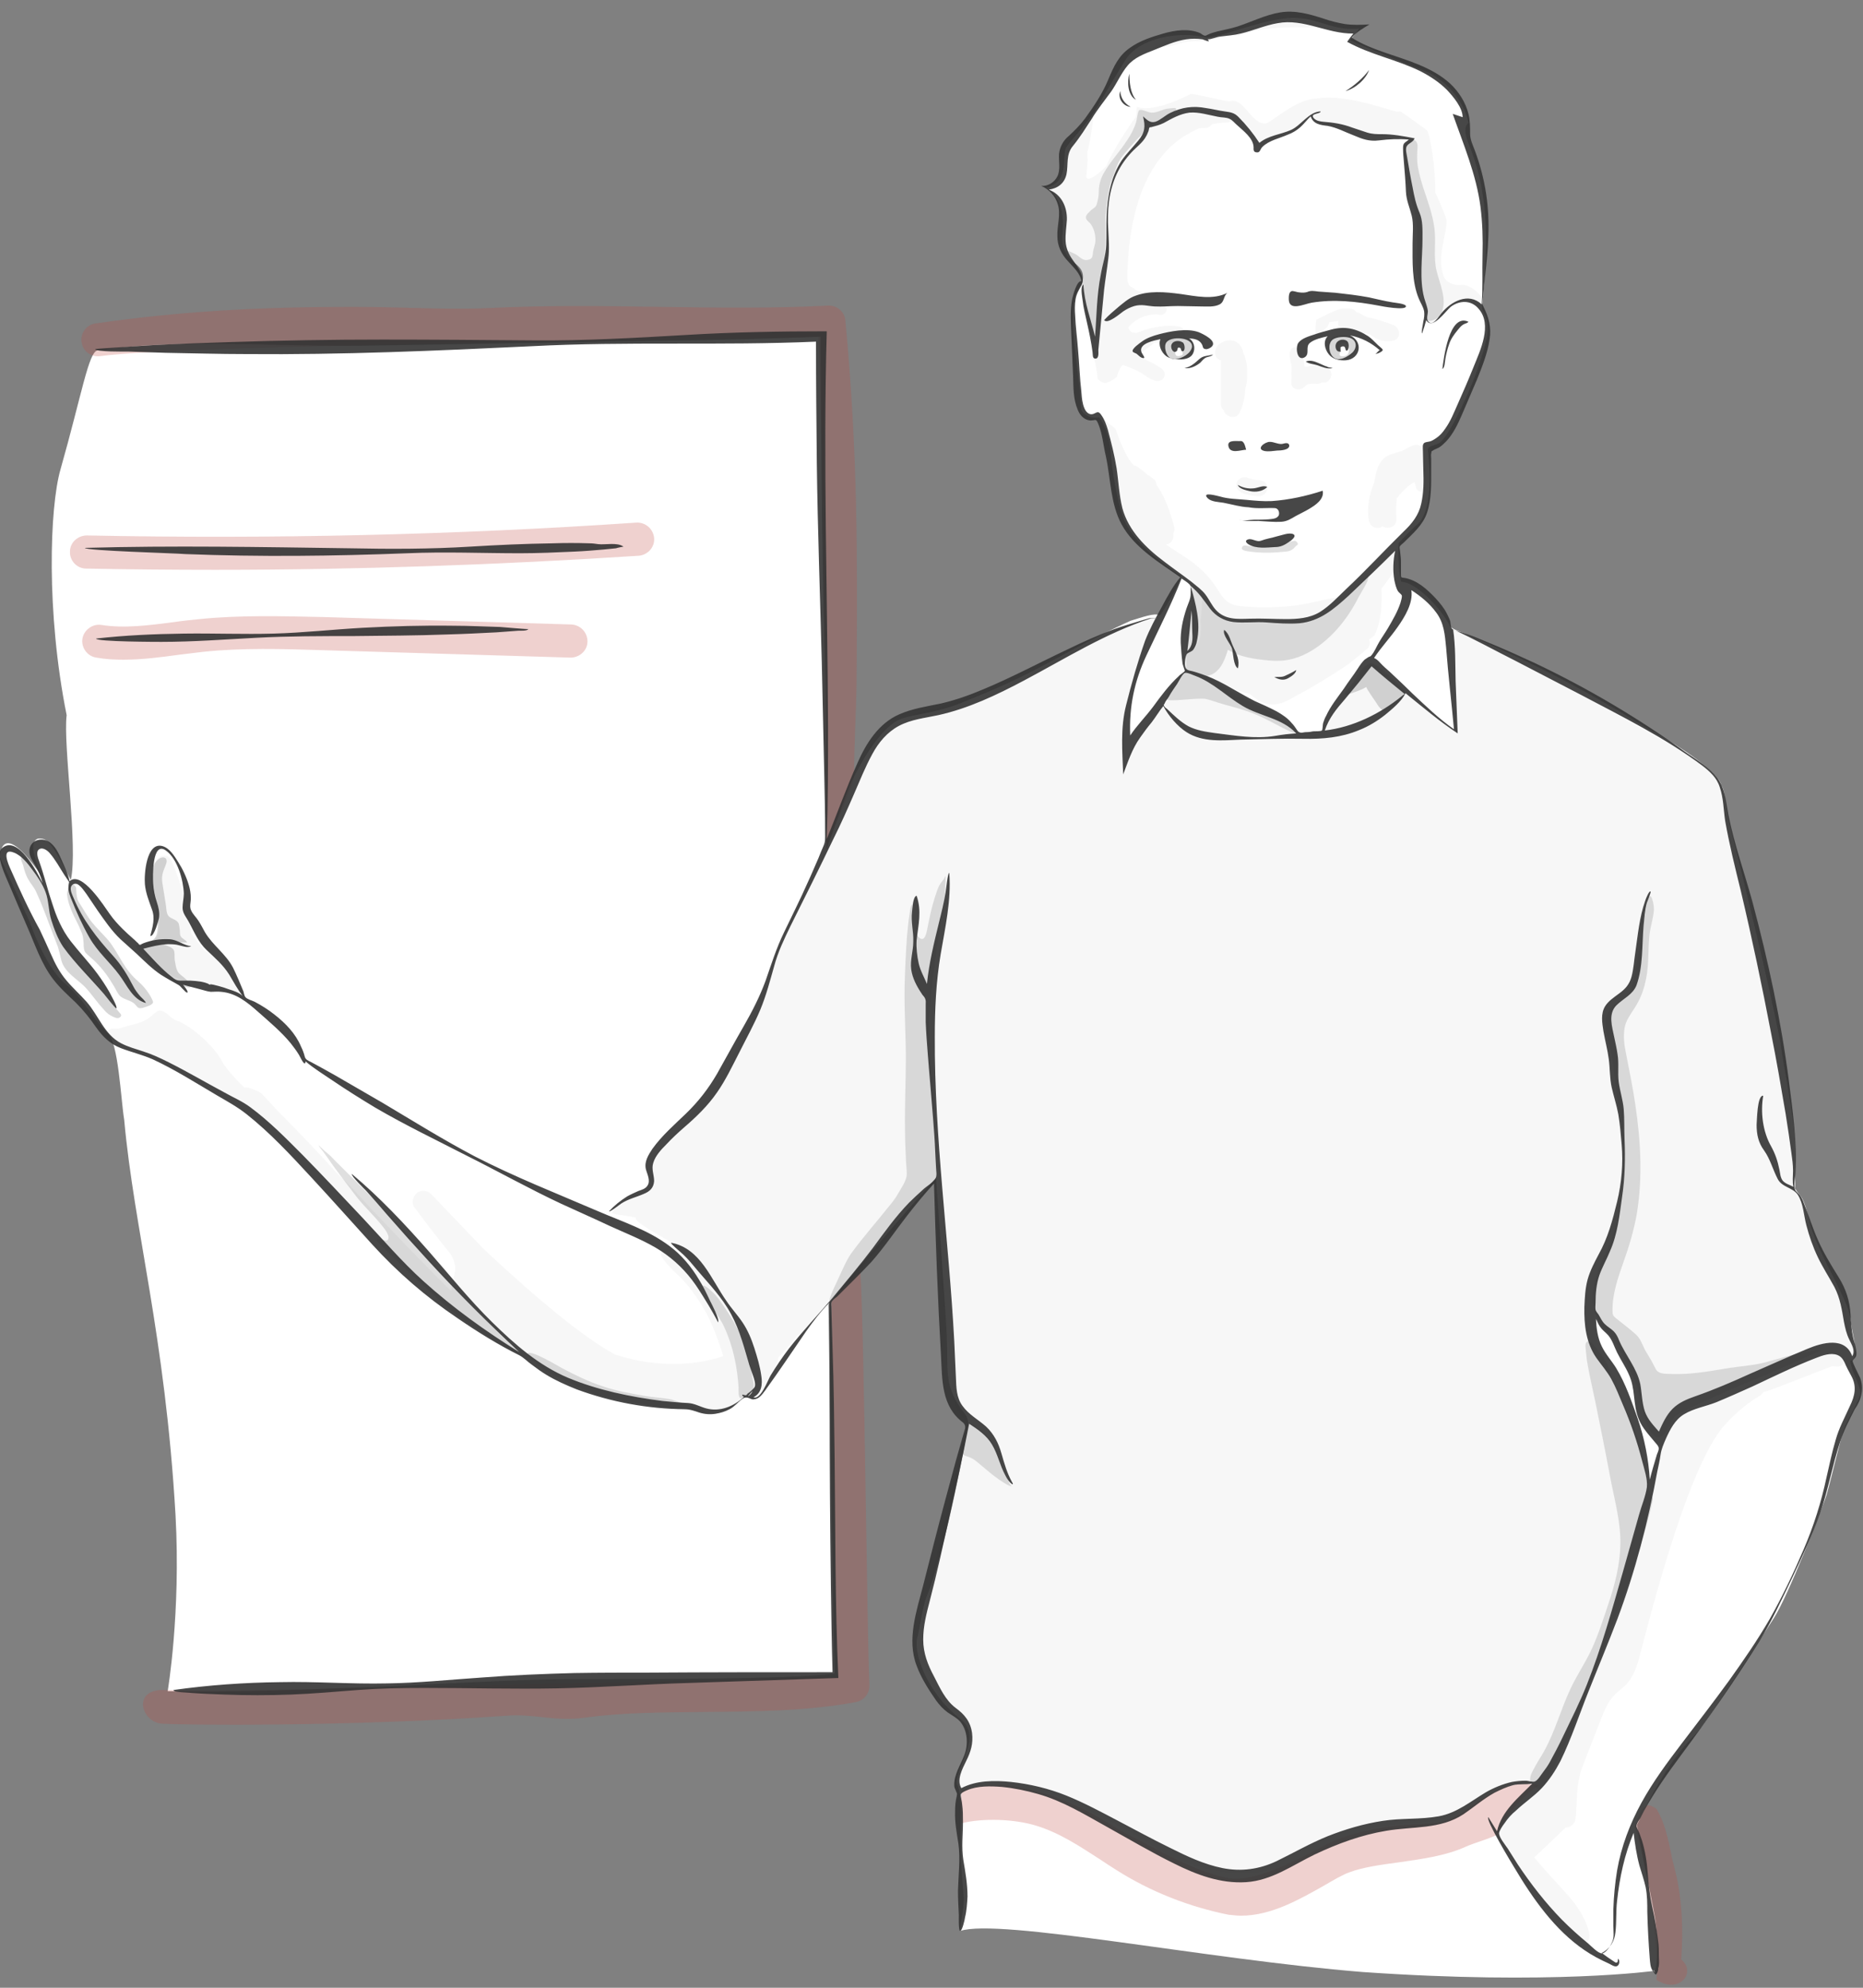 <?xml version="1.0" encoding="UTF-8"?>
<svg id="Ebene_1" xmlns="http://www.w3.org/2000/svg" version="1.1" viewBox="0 0 450 480">
  <rect x="0" y="0" width="450" height="480" fill="#808080" stroke="none"/>
  <!-- Generator: Adobe Illustrator 29.8.2, SVG Export Plug-In . SVG Version: 2.1.1 Build 3)  -->
  <defs>
    <style>
      .st0 {
        opacity: .9;
      }

      .st0, .st1, .st2, .st3 {
        fill: #333;
      }

      .st0, .st1, .st2, .st3, .st4 {
        isolation: isolate;
      }

      .st1 {
        opacity: .16;
      }

      .st2 {
        opacity: .2;
      }

      .st3 {
        opacity: .04;
      }

      .st5 {
        fill: #fff;
      }

      .st4 {
        fill: #c04b42;
        opacity: .25;
      }
    </style>
  </defs>
  <path class="st5" d="M231.9,466.3c.2-2.7.9-5,.9-8-1.7-17.9.2-24-1.7-27.5-.3-4.2,6.4-11.3.9-15.7-8.4-6.5-11.5-16.4-10.4-19.8.6-2.2,1.2-7.1,2.2-9.7,4.9-12,9.8-39.9,10-41.1.2-1.1-.1-2.3-.8-3.2-5-6.4-4-9.6-4.3-18.7-.1-3.1-2.6-38.2-2.6-38.2-.1.2-15.9,17.7-26,30.6,0,0,1.1,76.8,1.5,89.1-10.1,1.5-46.6,1.3-65.7,1.4s-63.9,3.5-95.4,2.9c0,0,3.2-18.7,1.9-42.5-2.5-43.4-10-69-12.4-95.5-.8-4.8-1.4-18.9-4-20.9-4.2-4.3-5.3-7.8-10.4-12.1-4.8-4.1-8.4-14.7-8.4-14.7l-7.2-15.7s0-10.5,10.7,5.5c-1.6-3.1-4.2-9.1-1.5-10,2-.1,3,.2,7.9,10,1.8-7.7-1.9-32.9-1-39.8-5-24.9-4.1-50.2-1.5-59.3,5.2-18.3,6.8-28.5,9-28.8,19.5-2.8,38.3-1,62.2-1.1h.1c4,0,59.4-1,73-1.2,12.4-.1,26.9-.5,39.3-1,.2,32.6.3,54.6,1.3,84.8.2,7.2.1,26.3.1,26.3v12.8s5.4-15.2,6.1-16.5c7-14.1,11.7-15,12.5-15.3,3.6-1.1,7.8-1.2,14.1-3.7,5.3-2.2,11.3-4.5,19.7-9,9.8-5.3,16.6-8.8,21.1-10.8,2.7-.8,5.8-2,7.1-1.3,1.4-1.9,4.2-6.7,5.1-9.5-6.8-4.4-12.7-9.7-14.1-14.5-1.2-3.4-2.6-10.5-3-16.2-.1-1.5-1.1-5.9-2.7-7.6-1.7.3-3.5-.3-4.3-1.8-.7-10.8-3.6-24.3-.9-28.8.2-.4,1-1.6,1.1-2,.9-3.2-1.4-4.2-3.1-5.8-.8-.7-1.9-3.1-1.7-5.3.3-3.5.6-9.1-3.9-11.8,5.9-1.2,3.7-8.2,4.9-9.8.8-1.4,5.2-5.8,7.2-9.3,2.3-4,7.2-12,7.3-12.1,3.7-5.3,13.5-6.6,19.3-5,5.8-.8,12.4-4,19.5-4.7,6.9-.7,10.4,3.2,17.4,2.5-.8,1.4-2.5,2.8-2,2.9,4.1,2,18.4,7.5,18.5,7.6,6.6,3.2,9.4,9.3,9.9,12.3-.2.2-1.4.9-.2,4.4,4.9,11.7,5.2,22.7,3.5,39.8-.1.8.4,1.5.7,2.2,1.4,3.2.4,6.6-2,13.6-1.4,4.1-6,14.3-8.4,16.7-.9,1.3-3.4,1-3.4,2.2,0,.8,2,14.3-2.7,18.2-.4.2-4.1,4-4.4,4.4-.1,3.4.1,8,.7,9.3,3.3,0,9.4,6,11.8,10.8.5.6,2.7,1.4,3.4,1.6,12.4,5.4,23,10.5,34.4,17.1,3.9,2.2,8.2,5,12.3,7.3,4.6,2.5,14.6,9,15.4,12.3,1,1.5.8,4.5,2,9.5,3.4,13.6,9.5,38.4,12.3,52.8,0,1.7,3.3,17.7,3.5,24.5.1,5,0,6.5,0,10.6,1.6,2.7,1.8.9,3.7,8.8,2.2,7.9,10,19.1,9.8,23.8.3,2.6,2.3,8.7-.2,9,.4,2.8,2.3,5.5,2.5,7.9-.2,1.5-3.2,6.3-4,8.6-.7,1.8-2.8,10.9-4.2,15.9-1.3,3.9-9.3,24.4-12.7,29.7-.5.8-16.5,25.7-18.9,28-5.6,5.5-10.8,14.5-14.2,22,.8,5.1,2.5,12.4,4.2,21.5.6,3,1.2,10,.2,13.7,0,0-24.8,3.5-70.7.3-37.4-3-87.9-13.1-97.2-9.9h0Z"/>
  <path class="st4" d="M199.6,204.4c0-8.8-.7-31.7-.6-39.7.2-27.8-.2-50.7-1.3-83.3-12.4.4-154,1.8-173.5,4.6-2.2.3-4.2-1.2-4.5-3.4-.3-2.2,1.2-4.2,3.4-4.5,19.6-2.8,38.2-4,62.2-4h.1c4.1,0,8.3.1,12.3.2,6.7.2,13.7.4,20.2.1,13.6-.7,27.7-.5,41.3-.3,13.5.2,27.5.4,40.8-.3,2.2-.1,4,1.5,4.2,3.6,3.1,33.1,2.9,58.2,2.7,87.3-.1,8-.6,14.3-.6,23.1-.3,1.7-5.1,13.1-6.7,16.6h0ZM52,137.6c-10.4,0-20.8-.1-31.2-.3-2.2,0-4-1.9-3.9-4.1,0-2.2,1.9-3.9,4.1-3.9,44.1.9,88.7-.1,132.7-3.1,2.19-.12,4.09,1.51,4.3,3.7.2,2.2-1.5,4.1-3.7,4.3-33.9,2.2-68.2,3.4-102.3,3.4ZM29.8,159.3c-2.2,0-4.3-.1-6.5-.5-2.2-.3-3.7-2.4-3.4-4.5s2.4-3.7,4.5-3.4c5.7.9,11.6.1,17.8-.7,2-.3,4-.5,6-.7,9.9-1,20-.7,29.7-.5l60.1,1.8c2.2.1,3.9,1.9,3.9,4.1s-1.9,3.9-4.1,3.9l-60.1-1.8c-9.4-.3-19.2-.6-28.6.4-1.9.2-3.9.5-5.8.7-4.4.6-8.9,1.2-13.5,1.2h0ZM38.7,408.1c31.5.6,152.4-3.1,163.5-3.2-.5-12.5-.9-74.2-1.4-90.5,2.8-3.2,4.8-5.3,7-7.7,1,16.2,1.6,87,2.2,100.2.09,1.97-1.27,3.71-3.2,4.1-11.7,2.2-24.3,2.3-36.4,2.4-9.9.1-20,.1-29.3,1.4-3.7.5-7.2.2-10.6-.2-2.8-.3-5.4-.5-8-.3-38.2,2.7-79.3,2.3-83.7,1.9-4.5-.6-6.7-7.6-.1-8.1h0ZM400.1,478.1c1.1-8.6-3.9-34.6-5.3-36.8,1.7-5.4,2.8-6.3,5.3-4.5,2.1,3.4,2.8,7.4,3.5,10.5.2,1.1.4,2.1.6,2.8,2.2,7.8,2.4,15.7,1.9,23.1,3.7,2.9-.3,8.5-6,4.9ZM371.7,431.1c-10.5-2.1-15.9,6.4-22.5,8.5-3.5,1.6-14.1-.2-26.4,4.7-5.4,2.1-17.9,10.6-26.3,9.2-8.6-1.7-18.6-7.9-26.2-11.6-5.3-3.5-11.1-6.7-17.6-8.7-6.8-2.1-14-3.4-20.4-.7-.2,1.1-.5,4.3-.1,7.8,5-1.3,12.8-1.1,18.2.6,5.5,1.7,10.2,4.8,15.3,8.1,1.3.9,2.6,1.7,4,2.6,8.2,5.2,17.6,8.9,27.2,10.8h.2c.9.1,1.8.2,2.7.2,7.3,0,14.2-4,19.9-7.2,2.4-1.4,4.6-2.7,6.3-3.3,3.2-1.2,7.5-1.8,12-2.4,5.6-.8,11.3-1.6,15.9-3.7,2.2-1,6.3-2.1,8-3.1-.2-.1,2.7-7,9.8-11.8Z"/>
  <path class="st3" d="M283.9,10.8c1.5-.5,3-.8,4.5-.9,1.4,0,1.7.1,3.2-.1,1.3-.2,3.7-.8,5-1.1.9-.2,1.7-.2,2.5,0,.3-.1.7-.3,1-.4,4.6-1.6,9.9-1.8,14.8-1.7,1.6,0,3.3.1,4.9.2-1-.3-1.7-1.2-2.7-1.5-2.8-.7-5.8-1-8.7-.5-2.8.4-5.6,1.6-8.4,2.3l-7.1,1.4c-1.3.2-2.2.6-1.7,1-3.6-1.8-6.7-.7-9.9.6-1.1.5-2.9,1.2-3.9,1.9,2.3-.6,4.7-.6,6.5-1.2h0ZM271.5,16.2c.1-.1.1-.3.2-.4-.3.3-.6.6-.9,1,.3-.2.5-.4.7-.6h0ZM447.1,323.3c-.1-.4-1.3-8.2-2-10.3-1.3-4-8.2-13.5-9.5-21-.1-.5-1.4-3.8-2.2-4.4-.3-.7.2-6.5-.1-9.4-.7-5.2-.9-10.2-1.4-15.7-.9-10.3-8.7-40.6-9.8-45.7-1-4.5-5.6-22.5-5.5-24.2.2-4.7-4.8-7.2-8.3-9.8-3.7-2.7-45.3-25.8-50.4-27.8-.1,0-7-3.5-7.5-2.8-.9,1.2-.6,2-.4,3.4,1,7,1.4,14,1.5,21-2.5-1.8-4.8-3.3-7.1-5.4-.3-.3-12.6-10.9-12.6-10.9-1.4-1.2-3.2,3-3.6,3.3-2.8,2.3-8.7,11.5-8.4,12.7.3,1.2-5,1.4-6.7,1.4.4-1.1-1.2-2.6-1.8-3.1-3.4-2.7-6.9-3.8-10.8-5.7-1.1-.5-2.2-1.1-3.3-1.6l-.1-.1c-.5-.3-1.6-1.2-3-2.1,2.9,1,6,2.1,7.8,2.5,1.5,1.3,3.1,2.4,5.1,2.5,2.4.2,4.5-1.2,6.5-2.3,4-2.1,7.8-4.5,11.6-7,.2,0,5-4,5-4,.8-.6.9-1.5.6-2.3.1-.3,1.2-.8,1.3-1.1,1.7-3.4,1.8-7.4,1.7-11.1v-.2c1-1.2,1.9-2.5,2.8-3.8.3-.4,2.1-4,1.4-5.1-.7-1.2-1.2-.7-2.2.1-2.2,1.9-9.2,8.1-10.9,9.9-.3.4-.7.7-1,1-2,.2-3.9.6-5.9,1.1-1.9.4-3.8.8-5.7,1-4,.4-8.1.5-12.2.1-1.6-.1-3-.5-4.2-1.7-1-1.1-1.7-2.5-2.6-3.7-2.1-3-4.9-5.2-7.9-7.1-1.2-.8-2.5-1.6-3.7-2.4,2.2-.3,1.8-2.6,1.8-2.7.3-.5.4-1.1.2-1.7-1-3.6-2.2-7.2-4.3-10.1,0-.5-.2-1-.6-1.3-.1-.1-1.2-.9-1.6-1.1-.8-.8-2.6-2.2-3.2-2.2-2.2-2.1-4.2-8.1-4.2-8.2-.1-.9-1.6-1.6-2.2-2.2-.4-.4-1.5-1.3-1.5-1.4,0,0,0,1,.1,1.5,0,.1.5,4.9,1.3,7.1.4,1.1,1.8,11,2,12.5.2,1.2,4.5,10.4,11.8,14.6,3.1,1.8,6.4,3.9,8.5,6.9.2.3.4.6.7,1,0,1.2-.3,5.1-.4,5.6.7,7.6-3.3,7.8-3.4,8-.3.4-.7,3-.2,3.9-1.8,2.6-6.3,9.4-6.8,9.6-1.3.6-6.8,9.7-8.1,13.3.2-9.7.7-16,5.1-28.5.5-1.5,4-6.5,3.4-7.2-.9-1-15.9,5.5-17.2,6.2-23.7,13.8-37.1,15.7-43.8,18-6.6,2.2-10.1,8.7-12.8,14.9-2.9,6.8-5.6,13.6-8.4,20.4-2.3,5.6-5.7,11.2-7.8,17-1.4,2.9-3.7,6.6-4.3,11.1-3,6.8-4.8,10.5-8.1,17.1-2.5,7.6-17.5,22.2-20.2,26.4-1.9,3.6,4.3,6.9-7.4,10.1-2.5,2.7-2.8,2.9-.8,3.2,1.4.2,2.9.4,4.3.7.1.2.1.4.2.5.5,1.2,7.7,5,8.8,5.7.5.3,1,.7,1.5,1,.2.2-.9.7-2.6.4-1.1-.2-2.2.9-1.5,2,.8,1.2,1.7,2.2,2.7,3.2,1.1,1,2.1,2,3,3,1.9,2.2,3.5,4.6,4.9,7.1,1.8,3.4,3.1,6.9,4.2,10.6-8.5,2.8-17.7,2.3-26.1-.4-11.5-6.1-30.4-24.3-32.1-25.8-.4-.5-.8-.9-1.3-1.4-3.7-3.9-7.4-7.7-11.1-11.6-.9-.9-2.4-1-3.4-.2-.9.7-1.4,2.3-.7,3.3,2.8,3.8,5.8,7.7,8.9,11.5,2.1,3.9.5,4.5.1,8.8-1.3-1-16.1-16.2-22.1-22.8-1.8-2-3.7-3.9-5.6-5.7-2-2.2-4-4.4-6.1-6.6-2.2-2.3-4.5-4.7-6.8-7-1.2-1.1-3.9-4.2-5.1-5.4-.5-.6-3.6-1.9-4.3-1.6-1.8-1.7-3.5-3.6-5-5.6-1.7-3.9-7.7-9.4-11.7-10.7-.3-.1-1.2-.8-1.6-1.2-.6-.6-1.9-1.4-2.7-.9-1.8,1.2-1.9,2.4-7,3.5,0,0-2.3.7-2.5.7-1.1,0-2-.2-2.5.7-.8,1.2,1.6,3.1,2.3,3.3,2.1.8,12.5,4.5,16.2,7,4.2,2.7,8.6,5,12.9,7.6.2.1,7.9,6.8,8.6,7.4,1.8,2,38.6,40,46.7,44.8,4.7,2.8,9.2,6.1,14.2,8.8,1.4,1.4,3,2.6,4.7,3.6,3,1.8,6.4,3.1,9.6,4.4,3.7,1.5,20,4.2,24.2,4.1,2.1,0,4.5,1.4,6.6,1.1,2.3-.3,5.1-.5,7.7-3.5.1,0,.4-.3.9-.1,2.9,1.4,3.9-1.2,4.6-3.4.7-2.3,2.6-4,2.8-6.4l.3-.3c1.6-1.6,3-3.3,4.3-5,.6-.2,1.2-.5,1.6-1,2.6-2.7,4.9-5.5,7.2-8.5,5.1-3.8,8.3-9.3,12-14.4,1.8-2.5,4.4-5.4,6.8-7.9,2.1-2.1,4.2-4.2,6.3-6.2-.2,4.9-.2,9.9.1,14.8.5,10.5,2.2,20.9,3.1,31.4.4,4.9-.4,8.2,4,12.8,0,0-6.5,28.9-9.8,42.5-.8,3.4-1.8,7-1.7,10.5.1,3.3,1.2,6.5,2.7,9.4,1.4,2.6,2.2,5.4,5.4,7.6,2.3,1.6,3.5,3.5,4,7,.2,1.3-2,5.8-2,5.9-1,1.9-2,3.6-1,5.3.3.6.3.7.8,1,5.1-2.8,9.6-1.7,16.4-.8,7.4,1,24.3,10.3,26.7,11.8,2.9,1.8,5.7,3.7,8.8,5.1,8.5,3.5,17.8,5.2,26.5,1.6,3-1.2,10.2-6.5,23-9.3,4.7-1,9.7-.7,14.3-1.6,2.2-.4,4.3-1.3,6.2-2.5,1.7-1.1,3.3-2.4,5-3.5,2.9-1.7,6-2.8,9.2-3.1,1,.4,2.1.2,3.1-.2.3-.1-9.8,9.3-9.4,11.9-.9,1.1,3,6.2,3.7,7.4,1.7,3.5,10.9,15,13.6,17.7s5.4,2.3,4.6-.7c-.9-3.6-3.1-6.7-5.6-9.4-2.3-2.5-7.4-8.2-7.6-8.6.2-.1,5.2-4.9,7.6-7.2h.3c1.3-.2,2-1.2,2.1-2.4.4-4.2.1-8.2,1.6-12.2l4.8-12.3c3.2-8.3,6.1-4.7,8.7-13.2,1.2-3.9,11.2-46.4,20.9-57.1,2.5-2.7,5.2-5.1,8.4-7,.4-.2.7-.6.9-.9.6-.2,1.3-.4,1.9-.6,1.9-.7,9.1-3.5,10.9-4.2.9-.3,3.6-1.5,4-1.5.3,0,.7.1,1.1.1,1.4.1,2.2-1.6,1.5-2.7.5.7,1,1.6,1.3,1.5,2.2-.6.9-5.2.5-5.5h0ZM398.3,358.1c-2.8-14.5-6.4-19.8-7.8-24.4-.9-2.9-6.8-10.9-5.3-16.3.6,1.1,2.3,3.9,4.2,5.3,1.5,1.1,5.1,9.9,5.6,11.6.8,2.6.8,4.2,1.2,6.9.4,2.5,3.2,7.4,4.9,7.3,0,2.6-1.8,7.8-2.8,9.6h0ZM444.6,326.5c.2,0,.3.1.3.1,0,0,.2.4.5.8-.2-.4-.5-.7-.8-.9ZM353.1,68.8c-2.5.3-3.9-1.1-4.2-1.7-2.2-4.7.8-11.1.5-13.9.1-.3-2.5-6.5-2.7-6.6.1-5.8-1.3-14.6-2.1-15.2-1.5-1.1-6.4-4.7-6.5-4.5-.2.9-12-4.5-20.1-3.1-4.8,0-11.1,5.9-12.2,6-3.6.4-5.3-6.5-8.8-5.3-.4.1-9-2-9.4-1.8-9.6,4.9-12.8,3.1-13,3.1-.1.7,0,2.5-.5,2.8-.3.2-5.7,8.3-6.7,11.2-.2.6-5,5-5,2.7,0-.2.3-3.5.3-3.5.1-.4-.2-2,0-2.5.8-2.8,1.5-8.8,1.5-9.6-3.1,4.2-6.1,7.4-6.5,8.3-.3.7-.9,6.7-2,8.8-.1,0-1.1,1.1-3.1,1.4,2.5,1.1,5.2,6,4.6,8.3-1.2,4.7-.6,6.7,1.7,9.5.9,1.1,1.6,2.4,2.2,3.8s.3,1.5.3,3c0,3.1.7,6.5,1.9,9.5.2.5.8,4.8.9,5.9-.1,1.3.9,3.8.9,6.1,0,0,.4.3.5.4.3.3.8.5,1.3.6,1.1-.2,2.1-.8,2.9-1.5.2-1.1.7-2.1,1.4-2.9,0,0,2.8,1,4,1.7,1.3.7,2.7,2,4.1,2.2,1.6.2,2.7-1.4,1.6-2.7-.6-.7-4.1-2.5-5-2.8-.8-.2-1.4-.8-.9-1,.6-.2,1.2-.8,1.3-.8,1.2-.8,2.4-1.8,2.4-1.9.5-.1,1-.1,1.5-.1,1.4-.1,2.8,0,4.2-.1.9-.1,1.5-.5,1.8-1.4.1-.3.1-.7,0-1-.1-.6-.7-1.2-1.3-1.3-1.8-.4-3.8-.2-5.7.1-1,.2-1.9.4-2.8.7-.6.2-1.2.5-1.8.7-.4,0-.7-.1-1.1-.1-.4-.2-.8-.7-1-1.2,1.88-2.32,4.84-3.49,7.8-3.1,1.5.2,2.2-2.1.6-2.3-1-.2-.5-3.1-2.1-3s-3.2-.1-4.6-.7c-.2-.3-.4-.5-.8-.6-1.3-.6-1.1-2.4-1.1-3.6.1-1.9.2-3.8.4-5.8.4-3.9,1.1-7.8,2.3-11.5,1.9-6.1,5.5-12.1,11-15.6,1.2-.7,2.4-1.4,3.6-1.9.5-.1,1-.1,1.5-.1.8,0,1.3-.4,1.6-.9,1.1-.2,2.3-.4,3.5-.4.9,0,1.6-.5,2-1.1.5.2,3.9,6.1,5.4,6.7.4.2,6.4-2.7,9.5-4,.6-.3,2.5-2.9,3.1-3.2,1.4,2,2.6,2.1,6.1,2.4,6.8,4.2,12.3,2.8,15,3.1,1.2.1,2.3.3,3.5.3-.4.6-1.3.7-1.6,1.3-.5.8-.3,2.1-.1,3,.3,1.7,1.9,10.6,2.5,13.4-.1,3.6.6,7,.9,10.6.2,2.4.5,4.7.8,7.1.3,2.2,1,4.6.6,6.8-.3,1.7,1.6,3.1,3,1.8,1.5-1.4,4.7-7.3,10.5-3.6.4.2.3.4.6-1.9.1-.9-2.9-3.7-4.9-3.5h0ZM344,108.9c-.3-1-1.5-1.8-2.5-1.4-.7.2-2.8,1.3-2.8,1.4-.8.2-1.5.4-2.2.7,0,0-.7.1-1,.3-2.6,1.1-3.2,4.3-3.6,6.8-.3.6-.5,1.2-.7,1.9-.7,2.2-.9,4.5-.6,6.8.1,1.1.9,2.1,2.1,2.1.4,0,.9-.1,1.2-.4,1.4.8,3.5.2,3.4-1.8-.1-1.7-.1-3.3.1-5,.7-.9,1.5-1.7,2.3-2.5.6-.6,1.3-1,2-1.4,0,.3.1.5.2.8.1.7.4,1.3,1.1,1.5.5.2,1-.1,1.3-.5.3-.9-.1-8.5-.3-9.3ZM300.3,85.2c-.1-.7-.4-1.4-.9-2-1.4-1.5-3.4-1.2-4.9-.1-1.3,1-1.5,3.4.4,3.9v10.5c0,.7.3,1.3.7,1.6.4,1.6,3,2.3,3.8.6.9-1.9,1.3-3.8,1.4-5.8,0-.1.6-2,.4-3.6.1-1.7-.1-3.4-.9-5.1ZM320.7,89c-1.6-.7-3.2-1.1-4.7-.5h-.9c0-.3-.1-.5-.1-.8-.2-1.4-.3-3-1.6-3.7-.5-.3-1.3-.1-1.6.4-.6,1.2-.1,2.4.1,3.7.1.5.1,1,.1,1.5-.1.4-.2.8,0,1.3,0,.5-.1,1-.1,1.4-.1,2,2.4,2.2,3.4.9.5-.7,2.1-.5,2.9-.5.4,0,.7-.1,1-.3h.7c1.5-.1,2.5-2.6.8-3.4h0ZM336.6,78.5c-2.1-.8-4.2-1.5-6.4-1.9-.7-.4-1.4-.7-2.1-1.1-.2-.1-.4-.1-.5-.1-.1-.2-.2-.4-.4-.5-.6-.5-1.9-.4-2.6-.4-1.6-.1-6.5,2.7-6.6,2.7-.2.1-.5,4.3.1,4.4,1.3.2,1.8-1,1.7-2,.1-.1.2-.1.3-.2.2-.1.3-.3.4-.4.3-.3.5-.7.6-1.2l2.2-.3c-.2.4-.1.9.1,1.2.7,1.1,1.8,1.2,3,1.3,1,.1,2,.2,3,.4l1.5.3c.2.1.3.3.5.4,1.5,1.2,3.5,1.6,5.4,1.1,1.7-.7,1.4-3-.2-3.7ZM304.3,116c-1.1-.1-2.2-.3-3.2-.7-1-.3-2.1.4-2.4,1.3-.3,1.1.4,2,1.3,2.4,1.3.6,2.8.8,4.2.8,1,0,1.9-.9,1.9-1.9.1-1.1-.7-1.8-1.8-1.9ZM57.3,237.3c-1-1.3-2.1-2.5-3.1-3.8-1-1.1-1.9-2.4-3.2-3.2-.4-.2-.8-.4-1.3-.5-1.3-1.4-2.4-2.9-3.5-4.4-1-6.1-2.3-12.1-4.9-17.8-.8-1.6-3.2-1.1-3.7.5-1.1,3.7-.2,7.5.6,11.2.4,2.2,1.3,8.5-2.6,8.1-1.6-.1-1.9,2.4-.4,2.8.1,0,.2.1.3.1.2.1.4.2.6.4.3.4.6.5,1,.5.3.6.8,1.2,1.2,1.8,2.8,3.3,7.2,4.2,11.2,4.8.8.1,7.4,2.8,7.9,2.5,3.4,2.4.7-2.1-.1-3h0ZM294.7,454c1.6.1,3.3.1,4.9,0h.4c-3.6-.3-7.1-1.2-10.5-2.4,1.4.7,2.8,1.4,4.3,2.1.2.1.5.2.9.3h0Z"/>
  <path class="st2" d="M288,83.5c.3-2-2.6-2.2-4-2-.6.1-1.5.1-2.1.4-.9.5-.9,1.7-.8,2.6.2,1.9,2.2,2.5,3.9,2.2,1.6-.3,2.8-1.6,3-3.2ZM283.2,84.3c-.2-.7.2-.9.9-1.1.5-.1,1.2-.2,1.6.2.7.6,0,.6-.2,1.1-.2.6.2.4.2.9s-.8.6-1.2.6c-.5-.1-.5-.2-.6-.6-.1-.5,0-1.2-.7-1.1h0ZM327.6,82.4c-1.2-1.7-3.4-1.6-5.2-1.1-1.9.5-2,3.1-.9,4.5,1.2,1.4,3.5,1.1,4.8.2,1-.7,2.2-2.3,1.3-3.6h0ZM323.6,85.4c0-.2.1-.4.1-.5,0-.2-.2-.3-.2-.5,0-.3-.1-.5,0-.8.4-1,1.7-1,2.2,0,.3.8.2,1.9-.6,2.3-.5.2-1.8.3-1.5-.5ZM339.2,166.8c-1.1-1.3-6.6-7-8.1-6.6-2.5.6-3.5,3.8-5,5.6-.5.6-2.3,2.5-.5,1.9,1.4-.5,3.1-1,4.4-1.8.2.6,1.9,3,2.3,3.6.7,1.1,1.5,2.6,3,2,.6-.2.7-.6,1.1-1,.6-.3,3.6-2.8,2.8-3.7h0ZM45.2,227.6c-.3-.7-1.3-.9-1.6-1.6-.2-.4-.1-1.2-.2-1.7s-.1-1-.3-1.4c-.5-.9-1.8-1-2.4-1.7-.6-.7-.5-2.2-.7-3.1-.3-1.7-.5-3.3-.8-5-.2-1.6.1-2.4.7-3.9.3-.7.7-1.8-.2-2.1-1-.3-2,.8-2.4,1.5-1.6,3.2-.3,7.5.3,10.8.3,1.5.7,3.1.5,4.6-.1,1.7-.4,2.9-2.1,3.4-.8.2-1.6.4-2.4.7-.8.3-1,.2-.6.8.9,1.3,2.5,2.4,3.6,3.5,1.7,1.7,3.4,4.1,5.7,4.9.5.2,3.1,1.4,3.6,1.1.9-.8-2.4-3-2.7-3.4-.7-.8-.8-2.2-1-3.2-.1-.7.1-1.9-.3-2.5-.4-.6-1.6-.9-2.2-1.2-.2-.1-1.9-.5-1.9-.8-.1-.4,6.7.4,7.4.3h0ZM34.4,243.4c-1.4.3-1.2-.6-2.3-1.3-.9-.6-2.2-.8-3-1.5-.7-.6-1.1-1.7-1.6-2.5-1.3-2.2-2.6-4-4.4-5.8-.7-.7-1.6-1.4-2.3-2.1-.6-.6-.6-1.6-.6-2.5-.1-.9-.1-1.5-.4-2.3-.4-.9-.7-1.8-1.2-2.7-1-1.9-2.2-4.5-2.4-6.7,0-.6.4-2.9,1.5-2.4.5.2.7.8.7.9,0,.2,0,2.3.6,3.3,1.1,1.6,2,3.4,3.2,4.9s2.7,2.9,4,4.4c1.3,1.6,2.3,3.5,3.4,5.3s2.2,3.2,3.8,4.6c1.4,1.2,2.8,3,3.5,4.7.5,1-2,1.5-2.5,1.7h0ZM29.1,244.8c-2.9-3.3-5.4-7-8.3-10.3-1.2-1.4-2.5-2.7-3.5-4.2-.7-1-1.2-2.3-1.7-3.4-.6-1.2-1.2-2.4-1.6-3.6-.7-2.4-.9-5-2.2-7.2-1.5-2.7-3-5.4-4.8-7.9-.3-.4-.6-1-.9-1.2s-.6-.4-.9,0c-.4.4.3,1.5.4,2,.3,1.2.6,2.3,1.2,3.3.6,1.1,1.4,1.9,1.9,3,1.2,2.6,2.2,5.2,3.2,7.9.6,1.6,1.2,3.1,1.8,4.7.6,1.4.8,2.9,1.2,4.3.9,2.7,3.7,4.2,5.6,6.1,1.6,1.7,2.9,3.7,4.5,5.4.5.6,1,1.1,1.7,1.5.5.3,1.5.8,2,.6.4-.2.8-.5.4-1h0Z"/>
  <path class="st1" d="M312.6,130.6c-2.9.6-5.9,1-8.9,1.3-.8.1-1.6,0-2.4-.1-.4-.1-.9-.2-1.2.2-.7,1,1.3,1.1,1.8,1.2,2.9.4,5.8.3,8.7,0,1.1-.1,1.7-.5,2.4-1.3.2-.3.5-.2.5-.6-.2-.5-.6-.8-.9-.7h0ZM125.3,326.4c-7.4-6-26-27.5-29.8-31.5-3.3-3.4-6.7-6.8-10-10.1-1.9-1.9-3.8-3.7-5.6-5.6-.3-.3-2.9-2.4-2.9-2.7-.1.3.9,1.3,1,1.5.8,1.1,1.6,2.2,2.4,3.4,1.9,2.6,3.8,5.1,5.8,7.7,1.9,2.4,4.2,4.5,6.1,6.9.5.6,2.4,2.9,1.1,3.6-.2.1-3.4-1.1-2.2.3,1.2,1.3,14.2,13.8,18.7,17.3,2.9,2.2,11,7.7,12.1,8.2.6.3,2.9,1.6,3.4,1.3q0-.2-.1-.3h0ZM165.5,339.1c-1.4-.4-2.7-1.1-4.1-1.3-1.9-.3-3.8-.4-5.6-.7-3.4-.6-6.9-1.2-10.1-2.3-3.4-1.1-6.7-2.7-9.9-4.4-.8-.4-7.8-4.7-8.4-3.5-.3.7,2.2,2.2,2.5,2.6,1.9,2.2,10.4,5.7,13.6,7,3.1,1.3,16.4,3.5,19.9,3.6,4.2.1,7.4,1.6,7.1.9-.3-.5-1.8-.9-2.3-1-.9-.4-1.8-.7-2.7-.9h0ZM282.3,26.2c-1.5.1-2.7,1.1-4.2,1-.7,0-2.3-.9-2.9-.6-.4.2-.6,2.4-.8,3-.5,1.5-1.2,2.9-2.1,4.2-1.8,2.8-4.2,5.3-5.8,8.2-.7,1.3-1.1,2.8-1.1,4.3,0,.8-.1,1.5-.3,2.3-.1.4-.2,1-.5,1.3-.3.4-1,.7-1.3,1.1-.4.4-1,.9-1,1.5s.6,1,1,1.4c.9,1.1,1.3,2.6,1.3,4.1,0,1-.5,2-.6,3-.1,1.2-.3,1.7-1.6,1.8-1.1,0-1.7-.9-2.6-1.4-.4-.2-2.2-1.2-2.5-.7-.6.9,4,5.2,3.9,6.8v2.2c.1,1,2.4,12.4,2.7,12.4.8,0,.9-1.7.9-2.2.1-2.2,1.4-15,1.8-17,.6-3.3.4-6.5.4-9.9,0-1.8.8-7.9,1.4-9.2.8-1.9,1.3-4.2,2.5-5.8.6-.9,3.9-4.6,4.4-5,.7-.6,1.3-1.3,1.8-2,.5-.6.9-.9,1.7-1.3,1.6-.7,2.9-1,4.3-2.1.2-.2,1.2-.9,1-1.3,0-.4-1.5-.1-1.8-.1h0ZM347,65.4c-.8-3.2-.1-6.8-.5-10.1-.4-3.4-1.6-6.6-2.7-9.9-.5-1.6-1-3.3-1.3-5s-.2-3.2-.1-4.8c.1-1.2-.5-2.2-1.8-1.7-1.06.4-1.72,1.47-1.6,2.6.5,3.7.6,7.5,1.5,10.5,1,3.2,1.7,5.9,1.9,9.3.2,3.6-.8,6.9.1,10.4.4,1.5.8,4,1.1,5.5.1.8.5,5.2,1.4,5.3,1.3.1,2.7-.9,3.2-2,1.4-3.2-.4-6.8-1.2-10.1ZM330.1,139.1c-2.4,2.2-4.3,4.8-6.8,6.9-2.4,2-5.2,3.6-8.3,4.1-3.2.5-6.4.2-9.6,0-1.6-.1-3.1-.2-4.7-.1-.9,0-1.8.2-2.8,0-2.8-.4-4.3-2.2-5.9-4.3-.8-1.1-1.6-2.3-2.7-3.2-.2-.2-.7-.7-1.1-.7-.7,0-.3.5-.3,1.1.1,3.1-.6,6.2-1.1,9.2-.4,2.5-.3,4.9-.3,7.4,0,.8.1,1.9-.3,2.5-.6.9-1.5,1.6-2.1,2.5-.5.7-3.1,3.6-2.4,4.3.4.4,1.4.3,1.9.3,1.4,0,6.6-.6,7.7-.3,1,.2,2,.6,3,.9,2.2.7,4.5,1.2,6.8,2,3.1,1,5.9,2.6,8.8,4.1.4.2,3.4,1.8,3.3,1s-6.1-4.9-7.8-5.7c-1.3-.7-8.1-4.2-10.1-5.5-1.2-.8-2.4-1.8-3.7-2.4,3-.5,4.2-3.7,5-6.3,2.8,1.8,6.7,2.3,10,2.6,3.4.3,6.1-.2,9.2-1.8,5.4-2.9,9.6-8,12.3-13.4.5-.9,1-1.7,1.5-2.6.4-.7.8-1.5.9-2.2,0-.3.1-.9-.4-.4h0ZM181.7,332.4c-.7-5.5-2.7-10.6-5.7-15.2-1-1.5-2-3.1-3.2-4.5-.4-.4-2.8-2.9-3.1-2.1-.1.3.5,1.4.7,1.7.3.7.6,1.5,1,2.2,1.2,2.1,2.6,3.9,3.6,6.1,2.1,4.6,3.1,9.6,3.4,14.5,0,.5-.1,2.3.4,2.5.3.2,1.2-.6,1.5-.8.5-.4,1.3-.8,1.6-1.4.5-.9-.1-2-.2-3h0ZM224.4,246.4c.2,8.7,1.1,17.4,1.4,26.1.1,3.6.5,7.3.4,10.9,0,.9,0,1.7-.6,2.3-1,1.2-2.1,2.2-3.2,3.3-3.1,3.4-5.8,7.1-8.8,10.6-.8,1-12.7,15-13.2,14.5-.4-.3,2.1-5.3,2.3-5.8,1-2.1,1.9-4.4,3.4-6.3,2.6-3.5,5.6-6.9,8.3-10.3,1-1.2,1.9-2.3,2.6-3.6.7-1.2,1.8-2.8,2-4.2.1-1.4-.2-3-.2-4.4-.1-2.2-.2-4.4-.2-6.6-.1-5.8.2-11.6.2-17.3s-.4-11.6-.3-17.3c.1-4.2.3-8.3.6-12.5.2-1.7.3-3.4.6-5.1.1-.6.2-2,.7-2.4-.2.3.2,7,.4,7,.4-.1.7.5.9.8,1.5,1.7,2-.3,2.3-1.9.5-2.5,1-5,1.8-7.5.4-1.1.7-2.4,1.4-3.4.2-.3.5-.6.7-.9.1-.1.5-1.1.5-.8,0,3.3-.3,6.5-.9,9.7-2,12-3.1,23.2-3.1,25.1h0ZM241.8,353.3c-.5-2.9-2.3-6-4.6-7.7-.8-.6-2.9-2.7-3.4-1.6-.7,1.5-.8,3.3-1.3,4.5-.6,1.4-.7,2.7,1.1,3.2,1.5.4,2.5,1.4,3.7,2.4,1.3,1.1,2.6,2.2,3.9,3.1.4.3,2.8,1.9,3.2,1.7-.4.2-2.5-5.2-2.6-5.6h0ZM393.1,341.2c-1.6-3.7-3.2-6.5-4.2-9.9-.5-1.7-1.5-3.4-2.6-4.8-.5-.6-2.4-3.7-3.2-2.2-.3.6,0,1.7,0,2.3.1,1,.2,2,.4,3,.5,2.9,1.2,5.8,1.8,8.7,1.2,5.9,2.4,11.8,3.5,17.7,1,5.6,2.7,11.2,2.6,16.9-.1,4.9-1.3,9.7-2.9,14.4-1.3,3.9-2.6,8-4.4,11.7-1.5,3-3.4,5.9-4.8,8.9-2.3,4.9-3.7,10.3-6.4,15.1-.6,1.1-1.3,2.1-1.9,3.2-.5,1-1.5,2.4-1.4,3.6,0,.8,1.5,2.4,2.4,2.1s1.7-2.2,2.1-2.9c.9-1.6,1.7-3.2,2.5-4.8,1.4-2.8,2.7-5.7,3.9-8.6,3.2-8.4,6.5-16.7,9.7-25.1,1.6-4.2,3.3-8.3,4.6-12.6,1.6-4.8,3.1-9.8,4.2-14.7.2-.7.4-1.3,0-1.9-.5-1-.9-1.9-1.1-3.1-.7-3.7-1.1-7.5-2.4-11.1-.7-2.1-1.5-4.1-2.4-5.9h0ZM436.8,326.4c-3.5.5-6.7,1.6-10.1,2.5-3.3.9-6.6,1-10,1.6-4.2.7-8.3,1.4-12.5,1.3-1.4-.1-3.4.2-4.2-1.1-.4-.7-.7-1.4-1.1-2.1-.5-.9-1.1-1.8-1.6-2.7-.7-1.4-1-2.6-2.2-3.7-.6-.6-4.4-3.6-4.8-3.9-.7-.6-.8-.8-.8-1.7-.1-4,1.3-8,2.6-11.7,1.4-3.9,2.6-7.9,3.3-12,1.4-8.7.9-17.5-.4-26.2-.6-4.2-1.5-8.4-2.3-12.6-.4-1.9-.6-3.9-.3-5.8s1.5-3.4,2.5-5c2.2-3.4,3-7.2,3.2-11.2.1-2,.1-4.1.3-6.1.2-2.2,1-4.3,1.1-6.4,0-.9-.2-1.9-.5-2.7-.6-1.4-1.1.5-1.2,1.2-.3,1.2-.4,2.4-.6,3.6-.7,4.2-1.4,8.5-2.2,12.6-.3,1.6-.6,3.4-1.2,5-.8,1.9-3.4,2.6-4.7,4.1-2.5,2.8-.7,7.5,0,10.6.9,4.2,1,8.6,1.8,12.8,1.6,8.7,2,16,.4,24.2-.6,3.4-1.4,7.1-2.9,10.3-1.5,3.2-3,6.3-3.5,9.8-.5,3.7.2,7.4,2.9,10.2.5.5,1.1,1,1.5,1.6,1.3,1.9,2.3,4,3.4,6.1,1.4,2.5,2.6,5,3.3,7.8.7,3,1,6.7,3,9.3,2.5,3.2,4.2-2.2,5.4-3.9,1-1.3,17.6-8.4,21.7-10,2.9-1.1,13.5-6.1,13.7-6-.8-.5-2.3.1-3,.2h0Z"/>
  <path class="st0" d="M51,237.9c-.2,0-.4-.1-.6-.1.2,0,.4,0,.6.1ZM50.7,237.8h-.3c.2,0,.4.1.6.1-.1,0-.2-.1-.3-.1ZM449.3,332.7c-.3-.7-1.9-3.7-1.8-4.1.1-.3.7-.7.8-1.1.2-.5.1-1.1,0-1.7-.1-1-.5-1.9-.7-2.9-.4-1.8-.5-3.6-.6-5.4-.2-3.4-1.1-6.2-2.9-9.1s-3.6-5.8-5-9c-1.3-2.9-2.2-5.9-3.4-8.9-.2-.6-.5-1.2-.9-1.8-.3-.4-.8-.8-1.1-1.2-.6-1.1,0-3.3,0-4.5.4-7.3-.7-14.8-1.6-22-1.9-14.6-5-29-8.8-43.2-1.9-7-4.4-13.9-5.8-21-.6-3.1-.8-6.5-2.8-9.1-2-2.5-5-4.3-7.6-6.1-11.46-8.25-23.64-15.45-36.4-21.5-3.3-1.5-6.5-3-9.9-4.4-1.5-.6-3.1-1.3-4.6-1.9-.8-.3-1.6-.6-2.5-.9-.7-.3-2.6-.6-3-1.1-.3-.4-.3-1.3-.4-1.8-.2-.6-.5-1.2-.8-1.8-.7-1.4-1.7-2.6-2.8-3.8-2-2.1-4.3-4.2-7.2-4.8-1.1-.2-1.1.1-1.1-1.2v-2.7c0-.8-.1-1.6-.2-2.4,0-.3-.2-1.1-.1-1.3.1-.3.8-.8,1-1,2.2-2.2,4.6-4.2,5.6-7.2,1.1-3.3,1-7,1-10.4v-2.6c0-.4-.1-.9,0-1.3.2-.9-.1-.3.4-.7.4-.3,1.1-.5,1.6-.8.6-.4,1.1-.9,1.6-1.4,1.7-1.8,2.8-4.1,3.8-6.4l3.6-8.4c1.3-3.2,2.6-6.5,3.1-9.8.5-2.9-.2-5.4-1.5-8-.3-.6-.3-.7-.2-1.4.1-.6.1-1.2.2-1.8l.3-3.1c.4-3.5.8-7,.9-10.5.3-7.2-.7-13.9-3.2-20.7-.5-1.4-1.2-2.7-1.2-4.2,0-1.6,0-3.2-.4-4.8-.7-2.8-2.3-5.3-4.4-7.3-4.4-4-10.3-5.6-15.8-7.5-2.8-1-5.5-2-8-3.6,1.2-1.4,2.8-2.3,4.3-3.2-2,.1-4,.2-6-.1-1.7-.3-3.4-.7-5.1-1.3-3.4-1.1-6.9-2.1-10.5-1.5s-6.9,2.3-10.3,3.4c-1.6.5-3.2.8-4.9,1.2-.7.2-1.5.4-2.1.7-.5.2-.6.4-1,.3-.3-.1-.7-.4-1-.6-2.8-1.2-6.1-.7-8.9.1-2.8.8-5.6,1.7-8,3.4-2.8,1.9-4,4.6-5.3,7.7-1.4,3.4-3.5,6.5-5.6,9.4-1.2,1.6-2.5,2.9-3.9,4.2-1.36,1.09-2.22,2.67-2.4,4.4-.1,1.8.4,3.8-.4,5.4-.7,1.4-2.2,2.4-3.9,2.3,1.92.8,3.39,2.41,4,4.4.8,2.5-.2,5.2-.1,7.7,0,2.3.9,4.3,2.5,6,1.3,1.5,3,2.9,3.3,4.9-1.1-.2-2,3.4-2.2,4.2-.6,3-.3,6.3-.2,9.4.1,3.1.3,6.2.4,9.3.1,2.7,0,5.5,1.1,8.1.4,1,1,1.9,2.1,2.4.5.2,1,.3,1.5.2.4,0,.6-.2.9,0,.2.2.4.6.5.9,1,2.4,1.2,5.2,1.8,7.7,1.2,5.5,1.1,11.5,3.8,16.5,3.1,5.7,9.1,9.2,14.2,12.8-1.8,2.1-3.2,4.8-4.5,7.2-1.5,2.7-2.9,5.3-4,8.1-1.8,5.1-3.3,10.4-4.6,15.6-1.4,5.5-.9,11.1-.7,16.7,1.2-3.1,2.1-6.1,4.1-8.9.9-1.3,1.8-2.5,2.8-3.7,1-1.3,1.8-2.7,2.8-3.9,1.2,2.3,3.4,4.9,5.6,6.3,3.9,2.5,8.7,2,13.1,1.8,5-.1,10.1-.3,15.1-.2,4.7.1,9.2-.3,13.5-2.1,2.3-.9,4.4-2.2,6.3-3.7,1.7-1.4,3.9-3.2,4.9-5.2,4.1,3.3,8.2,6.8,12.6,9.7-.2-4.2-.3-8.4-.5-12.6-.1-4.1,0-8.4-.6-12.5,5.1,2.3,10.1,5.1,15.1,7.6l15.6,8.1c10,5.3,20.4,10.4,29.5,17.2,1.8,1.4,3.5,2.9,4.2,5.2.9,2.6.9,5.4,1.3,8.1,1,5.7,2.4,11.3,3.8,17,2.7,11.4,5.1,22.8,7.3,34.3,1.3,6.5,2.4,12.9,3.5,19.4.5,3.2,1,6.4,1.4,9.5.2,1.4.4,2.9.4,4.3,0,1.3-.2,2.6.1,3.9-.9-.5-1.9-.7-2.6-1.5-.6-.8-.6-1.8-.8-2.7-.4-2-1-3.8-2-5.6-2-3.5-2.6-8.2-1.9-12.2-1.5-.2-1.5,6.1-1.6,7,0,2.3.4,4.3,1.8,6.2,1.5,2.1,2.1,4.6,3.3,6.9,1.1,2.1,3.7,2,4.9,3.9,1.3,2.1,1.4,4.9,2,7.2.7,2.7,1.6,5.3,2.8,7.8,1.2,2.5,2.7,4.8,4,7.2,1.4,2.7,1.8,5.5,2.3,8.4.3,1.5.6,2.9,1.3,4.3.6,1.3,1.5,2.6.7,4-1.7-4.8-7.2-3.3-10.8-1.8-4.6,1.9-9.2,4-13.8,6-4.4,2-8.8,3.9-13.4,5.5-2,.7-3.9,1.5-5.4,3s-2.4,3.5-3.3,5.5c-1.3-1.5-2.7-2.9-3.4-4.9-.7-2.1-.7-4.4-1.1-6.6-.8-3.8-3.6-7-5.1-10.5-.3-.8-.7-1.6-1.3-2.2-.7-.7-1.5-1.1-2.2-1.8-.7-.7-1-1.5-1.5-2.3-.2-.3-.6-.7-.7-1.1-.1-.5,0-1.2,0-1.7,0-2.2.2-4.5.9-6.6.7-2,1.8-3.9,2.6-5.9,1.8-4,2.3-8.7,2.9-13,.7-4.7.8-9.3.6-14-.1-2.4,0-4.9-.2-7.3-.2-2.2-.9-4.3-1.2-6.5-.3-2.3.1-4.5-.3-6.8-.2-1.4-.5-2.7-.8-4.1-.5-2.5-1.5-5.5.5-7.6,1.7-1.7,4-2.6,4.9-4.9,1.6-4.5,1.3-9.6,1.7-14.4.2-1.8.3-3.7.8-5.5.1-.3,1-2.5.9-2.7-.3-.4-1.2,1.8-1.3,2.2-1.4,3.9-1.8,8.4-2.4,12.5-.3,1.9-.4,3.9-.9,5.8s-1.5,3-3,4.1c-1.2.9-2.6,1.8-3.4,3.1-1.1,1.8-.7,4-.4,6,.4,2.3,1,4.5,1.3,6.8s.2,4.5.7,6.8c.5,2.2,1.2,4.3,1.6,6.5.4,2.4.6,4.8.8,7.2.4,4.7,0,9.3-1.1,13.9-1.1,4.5-2.2,8.7-4.5,12.8-1,1.9-2,3.8-2.6,5.9-.6,2.2-.7,4.4-.8,6.7-.1,4.3.4,8.7,2.9,12.3,1.2,1.7,2.6,3.3,3.6,5.1,1.1,2,1.9,4.1,2.8,6.2,1.9,4.4,3.4,8.8,4.6,13.4.5,1.9,1.4,4.6,1.2,6.5-.3,2.2-1.3,4.5-1.9,6.7l-3.9,13.8c-2.6,9.1-5.2,18.4-8.7,27.2-1.7,4.3-3.8,8.4-5.8,12.6-1,2.1-2.1,4.2-3.2,6.2-.5.9-1.1,1.7-1.7,2.5-.4.5-1.2,1.9-1.9,2.1-.4.2-1.6-.2-2.1-.2-1.2,0-2.3.1-3.4.3-2.2.5-4.4,1.4-6.3,2.5-3.7,2.2-7,5-11.4,5.8-4.5.8-9.1.4-13.5,1.1-4.6.7-9,2-13.3,3.7-4.2,1.7-8.2,4-12.3,6-4.2,2-8.6,2.6-13.1,1.7s-8.7-2.9-12.7-4.9c-4.3-2.1-8.5-4.4-12.7-6.6-4-2.1-8.1-4.3-12.3-6-4.2-1.7-8.8-2.8-13.4-3.3-4-.4-8.4-.4-12,1.5-1.2-2.1.3-4.7,1.2-6.6,1.1-2.2,1.7-4.2,1.4-6.7-.4-2.8-1.8-4.5-4-6.1-2.5-1.9-3.8-4.9-5.2-7.6-1.5-2.8-2.6-5.6-2.6-8.9s.8-6.3,1.6-9.4c1.7-6.5,3.1-13,4.6-19.6,1.7-7.7,3.4-15.4,4.9-23.1,2.1,1.4,4.2,2.8,5.5,5,1.4,2.3,1.9,5,3.2,7.4.3.6.7,1.3,1.2,1.8.6.6.9.6.4-.2-1.2-2.2-1.8-4.4-2.5-6.8-.7-2.5-1.8-4.7-3.7-6.5-1.9-1.7-4.2-2.9-5.7-5-1.5-2-1.5-4.5-1.6-6.8-.1-2.9-.3-5.9-.4-8.8-1.3-24.5-4.8-48.9-4.7-73.5,0-6.7.3-13.3,1.4-19.9,1.1-6.5,2.6-13,2.1-19.7-.4-.1-.8,4.3-.9,4.7-.4,2.5-1,4.9-1.6,7.3-1.2,4.9-2.4,9.8-2.9,14.8-.7-1.7-1.6-3.2-2-5s-.6-3.7-.5-5.5c.4-3.7,1.3-7.1,0-10.8-.9.2-1,3.1-1.1,3.9-.3,2.5.4,4.7.3,7.2,0,2.3-.8,4.4-.5,6.7.3,2.1,1.3,4,2.5,5.8.2.4.6.7.8,1.1.3.6.2,1,.2,1.7v4.1c.1,2.6.3,5.1.5,7.7.4,5.3.9,10.5,1.3,15.8.2,2.6.4,5.2.5,7.8.1,1.3.1,2.6.2,3.8,0,.8.3,2.1-.2,2.8-.7,1-2.2,1.8-3.1,2.7-1.1,1-2.2,2-3.2,3-3.3,3.4-6,7.2-8.8,11-3.1,4.1-6.4,8-9.7,12-3.5,4.1-7.2,8-10.5,12.2-1.6,2.1-3.1,4.3-4.5,6.6-.6,1-2.4,6-4.1,5.2,2-1,2.2-3.2,1.9-5.1-.3-2.3-1-4.6-1.7-6.8s-1.6-4.3-2.8-6.1c-1.2-1.8-2.7-3.4-3.9-5.2-3.7-5.2-6.3-12.8-13.4-14.1-.2.2,1.9,1.9,2.1,2.1,1.2,1,2.2,2.1,3.2,3.3,2.8,3.4,6,6.6,8.3,10.3,2.5,4,3.7,8.3,5,12.8.3,1.2.8,2.4,1.2,3.6.2.6.7,2,.4,2.7-.2.4-1.3,1.4-1.7,1.6-.1.1-.2.3-.4.4s-.8-.2-.9-.1c-.1.2.3.5.4.5-2.4,2.3-5.8,3.7-9.1,2.8-1.5-.4-2.8-1.2-4.4-1.3-2.1-.1-4.1-.3-6.2-.5-7.8-1-15.6-2.6-22.8-5.6-7.1-3-12.9-8.1-18.3-13.4-5.5-5.4-10.3-11.4-15.3-17.1-5.8-6.6-11.9-13.1-18.6-18.7-.3.4,3.2,3.8,3.4,4,1.7,1.9,3.4,3.8,5,5.7,3.4,3.9,6.8,7.7,10.3,11.5,6.9,7.5,14.2,14.8,21.7,21.8-8.2-5.1-16-10.7-23.2-17.2-5.2-4.7-9.8-10.1-14.6-15.2-4.8-5.1-9.6-10.2-14.5-15.2-4-4-8-8.1-12.6-11.5-2-1.5-4.2-2.4-6.3-3.6-4.5-2.4-8.9-5-13.5-7.3-2-1-3.9-1.9-6.1-2.6-1.8-.6-3.7-1.1-5.4-2-4-2.1-5.4-6.7-8.3-10-1.6-1.8-3.4-3.4-4.9-5.2-1.6-1.9-2.7-4-3.7-6.3-.9-2-1.8-4-2.7-5.9-2.6-4.7-4.8-9.5-7-14.5-.6-1.3-2.4-5.4.8-4.1,1.8.7,3.3,2.6,4.4,4.1,1.2,1.6,2.5,3.5,3.2,5.4.8,2.1.7,4.6,1.4,6.8s1.6,4.6,2.9,6.5c2.9,4,6.6,7.6,9.8,11.3.1.1,2.8,3.6,3,3.5.4-.3-1.5-3.5-1.6-3.8-.9-1.6-1.9-3.1-3-4.6-2-2.7-4.3-5.1-6.4-7.8-4.3-5.5-5.3-12.8-7.6-19.2-.3-.8-1-2.6.1-3.1.8-.4,1.9.4,2.4,1,1.4,1.6,2.4,3.5,3.5,5.2.3.4.5.8.8,1.2.1.1.2.3.3.4.2.7.1-.1,0,.7-.2,1.2,0,2,.5,3.3,1.3,3.3,2.8,6.6,4.5,9.6,2,3.5,4.9,5.9,7.2,9,1.9,2.5,3.2,5.9,6.4,6.8.1-.3-1.1-1.4-1.3-1.6-.7-.8-1.3-1.6-1.8-2.6-1.4-2.7-2.8-5-4.8-7.2-3.8-4.2-7.3-8.6-9.5-13.9-.3-.7-.8-1.7-.7-2.5.1-.8.9-1.2,1.6-.9.9.5,1.6,1.6,2.2,2.4.9,1.3,1.8,2.7,2.7,4,1.7,2.4,3.3,4.8,5.5,6.9,1.3,1.2,2.7,2.4,4,3.6,1.9,1.8,3.7,3.6,5.8,5,1.4.9,2.8,1.6,4.3,2.5.4.2,1.6,1.8,2,1.8.5-.1-.8-1.7-1-1.9,1.4.4,2.8.7,4.2,1.1.8.2,1.6.5,2.5.6.9,0,1.7-.1,2.5,0,3.6.3,6.3,2.5,8.9,4.8,2.7,2.4,5.6,4.8,7.9,7.6.7.9,1.4,1.8,2,2.8.2.3,1,2.1,1.4,2.1.2-.1.2-.3.2-.5,2,1.7,4.3,3.1,6.5,4.6,3.4,2.3,6.9,4.5,10.4,6.6,7.2,4.2,14.7,7.8,22.1,11.6,7.6,3.8,15.1,8,22.8,11.6,3.9,1.8,7.8,3.5,11.6,5.3,3.7,1.7,7.6,3.2,11.2,5.3,3.4,2,6.3,4.6,8.7,7.7,1.3,1.7,2.4,3.5,3.5,5.3.3.4,2.9,4.9,2.8,5,.6-.5-1.6-4.6-1.9-5.2-.8-1.7-1.6-3.4-2.6-5-1.9-3.2-4.3-6.1-7.3-8.3-5.1-3.8-11.3-5.8-17.1-8.3-10-4.3-20.2-8.3-29.9-13.3-7.6-4-14.8-8.5-22.2-12.9l-11.4-6.6c-1.9-1.1-3.8-2.1-5.8-3.2-.8-.4-1.4-.6-1.6-1.4-.2-.8-.5-1.6-.9-2.4-1.3-3.1-3.7-5.6-6.4-7.7-1.5-1.2-3.1-2.2-4.8-3.1-.6-.3-1.8-.6-2.2-1.1-.3-.3-.4-1.1-.5-1.4-.8-1.9-1.6-3.9-2.5-5.7-1.7-3.3-4.9-5.4-6.8-8.6-.5-.9-1-1.9-1.6-2.8-.5-.8-1.3-1.5-1.7-2.4-.5-.9-.1-2-.1-3,0-1.1-.2-2.2-.5-3.2-.6-2-1.5-3.9-2.6-5.6-.9-1.4-2-3.3-3.8-3.8-3.9-1-4.4,7-4.2,9.2s1,4.1,1.7,6.1c.8,2.1.2,4.2-.4,6.4.9.3,2-3.8,2.1-4.3.2-1.3-.1-2.6-.5-3.8-.5-1.5-.8-3-.9-4.6-.1-1.6-.3-10.4,3.1-7.9,2.8,2,4.2,7.2,4.3,10.4,0,1.1-.3,2.3-.3,3.4,0,1.4,1,2.4,1.6,3.6,1.3,2.4,2.2,4.7,4.2,6.6,2,1.9,4,3.6,5.5,6,1,1.7,2,3.5,3.2,5.1-.8-.8-2.3-1.3-3.3-1.6-.8-.3-1.7-.6-2.5-.8l-1.2-.3c-.2,0-1.3-.3-.7,0-.2,0-.4-.1-.6-.1h.3c-1.4-.7-3-.8-4.6-.9h-2.4c-.9,0-1.4-.3-2.1-.9-2.6-2-4.6-4.4-6.9-6.8,2-.5,3.8-1,5.9-1.1,1,0,1.9,0,2.9.3.9.2,1.8.6,2.8.2-1.9-.2-3.3-1.6-5.3-1.7-2.2-.1-4.3.2-6.3,1-.1.1-.3.1-.4.2-.3.3-.6.2-.8-.2-.4-.3-.8-.8-1.2-1.1-.9-.8-1.7-1.5-2.6-2.4-1.1-1.1-2.2-2.3-3.1-3.6-1.3-1.8-6.8-10.6-9.7-7.9-.3-1.7-1.2-3.5-1.9-5.1s-1.6-3.6-3.2-4.5c-1.9-1.1-4.4-.2-4.6,2.1-.1,1.4.7,2.5,1.4,3.7.8,1.3,1.4,2.8,1.8,4.3-1.2-2.5-6-11.8-9.8-8.5-1.8,1.5.9,6.8,1.8,9,1.4,3.3,2.8,6.6,4.2,9.8,1.9,4.3,3.4,9,6.3,12.8,1.6,2.1,3.6,3.9,5.5,5.7,1.9,1.9,3.5,3.9,5,6.1,1.6,2.2,3.3,3.9,5.9,4.9s5.2,1.6,7.7,2.7c5.4,2.5,10.4,5.7,15.5,8.7,2.4,1.4,4.8,2.7,7.1,4.5,5.7,4.5,10.7,9.9,15.6,15.2,5,5.4,9.9,10.9,14.8,16.3,6.2,6.8,12.9,12.6,20.6,17.8,4.8,3.3,9.8,6.4,15,9,1.1.6,1.9,1.5,2.9,2.2,1.2.9,2.4,1.8,3.6,2.5,2.3,1.4,4.8,2.5,7.3,3.5,8.4,3.1,17.2,4.7,26.1,4.8,1.3,0,2.3.4,3.5.8,1.3.4,2.6.5,3.9.3,1.2-.2,2.3-.5,3.4-1.1,1.2-.6,2-1.7,3.1-2.5.4-.3.8-.4,1.3-.3s.9.5,1.5.4c1.3-.1,2-1.2,2.7-2.1,3.4-4.7,6.6-9.5,9.9-14.3,1.7-2.4,3.5-4.8,5.6-6.9.1,8.1.1,16.1.1,24.2,0,14.8.1,29.5.3,44.3.1,6.9.2,13.8.4,20.7-14.9,0-29.7,0-44.6.1-5.9,0-11.8,0-17.7.1-7.5.2-15,.5-22.6,1.1-7.6.5-15.1,1.3-22.7,1.4-8.6.2-17.3-.5-25.9-.3-8.6.1-17.2.7-25.7,1.9-.1.6,3.9.6,4.2.7,2.7.2,5.4.3,8.1.4,5.4.2,10.7.2,16.1,0s10.7-.7,16.1-1.1c5.3-.4,10.6-.5,16-.5,10.7,0,21.5.3,32.2.1,10.6-.2,21.1-1,31.7-1.3l36.2-1.2c-.8-17.8-.7-35.6-.9-53.4-.1-8.7-.2-17.5-.5-26.2-.1-2.2-.1-4.5-.2-6.7,0-1.1-.1-2.2-.1-3.3,0-.1-.1-.9,0-1.1.2-.5,1-1.1,1.4-1.4,2.8-2.8,5.6-5.5,8.3-8.4,3.1-3.5,5.7-7.4,8.5-11,2.1-2.7,4.3-5.4,6.6-7.9.4,13.9.9,27.8,1.7,41.7.3,5.8.1,12.1,5.3,16q.7.6.5,1.5c-.2.8-.5,1.6-.7,2.4l-1.5,5.3-2.7,10c-1.8,6.7-3.5,13.4-5.2,20.1-1.6,6.2-4,13.1-1.6,19.4,1.1,3,2.9,5.8,4.7,8.4.8,1.1,1.7,2.1,2.8,2.9,1,.7,2.2,1.3,3,2.2,1.9,2.2,2,5.7,1,8.2-.9,2.3-2.5,4.7-2.4,7.2,0,.7.3,1,.5,1.6.2.5.2.4.1,1-.3,1.2-.4,2.5-.4,3.7-.1,2.7.4,5.2.8,7.8.5,3.7,0,7.6-.1,11.3,0,2,.1,3.9.2,5.9,0,.4-.1,3.8.3,3.9.5.1,1.2-3,1.2-3.3.4-1.6.5-3.3.6-5,0-3-.5-5.9-1-8.8-.5-3.2-.1-6.1-.1-9.3,0-1.4,0-2.8-.2-4.2,0-.6-.4-1.8-.3-2.4.1-.4,1-.8,1.5-1,2.5-1.1,5.7-1,8.4-.8,3,.3,5.9.9,8.7,1.7,6,1.7,11.2,4.9,16.6,7.9s10.8,6.2,16.3,8.9c5.4,2.7,11.2,4.9,17.4,4.5,6.2-.4,11.2-4.1,16.6-6.7,5.5-2.6,11.2-4.7,17.2-5.7,6.4-1.1,13.1-.3,18.7-4,2.5-1.7,4.8-3.7,7.5-5.2,1.4-.7,2.9-1.4,4.4-1.8,1.6-.4,3.1-.1,4.7-.4-3.3,3.4-7.4,6.6-8.5,11.5-.7-1.1-1.4-2.3-2.1-3.4-.8.5,5.8,11.4,6.3,12.2,4.4,7.4,9.7,15,16.9,19.9,1.9,1.3,3.8,2.3,5.8,3.2.5.2,1.4.9,2,.7.7-.2.8-1.3.4-1.8-.2.2-.1.7-.2.8-.4.3-.6,0-1.1-.3-.9-.6-1.8-1.2-2.7-1.9,2-1,3.1-2.9,3.3-5,.3-2.5.1-5.1.4-7.6.6-5.6,1.8-11.2,4-16.4.3,2.6.7,5.3,1.4,7.9.5,1.7,1.1,3.4,1.5,5.2.4,2,.4,4,.4,6,.1,3.8.3,7.5.6,11.3.1,1,.1,2,.7,2.9.1.1.5.8.7.9.3.1.8-1.3.6-1.6.1.2.2-.7.2-.7.1-.7,0-1.3,0-2,0-1.3,0-2.6-.2-3.9-.3-2.7-.8-5.4-1.4-8.1s-.9-5.4-1.1-8.2c-.2-2.7-.6-5.3-1.4-7.9-.2-.6-.4-1.1-.6-1.7-.2-.5-.7-1.4-.7-1.8,0-.5.6-1.4.9-1.8l.9-1.8c2.6-4.7,5.7-9.1,8.9-13.4,6.7-9,13.1-18.1,19-27.6,3-4.9,5.4-10.1,7.9-15.3,2.4-5.1,4.8-10.2,6.7-15.5,2-5.7,3-11.7,4.9-17.4.9-2.8,2.2-5.2,3.5-7.8,1.6-2.2,2.3-5,1.3-7.6h0ZM271.1,122.7c-.8-3.2-.9-6.4-1.4-9.7-.5-3.1-1.3-6.2-2.1-9.2-.4-1.3-.8-2.5-1.6-3.6-1-1.5-1.4.1-2.7-.2-1.8-.5-2-4-2.1-5.4-.4-3.4-.5-6.8-.8-10.1-.2-2.8-.6-5.6-.7-8.4-.1-1.3-.1-2.6.1-3.8.2-1.4.9-2.4,1.5-3.6.9-2-1.2-4.5-2.3-6.1-.9-1.3-1.5-2.7-1.6-4.3-.1-1.7.2-3.5.3-5.2.1-3.1-1.3-6.2-4.4-7.3,2.2-.3,3.8-1.5,4.3-3.7.5-2.4-.2-4.8,1.6-6.9,1.7-2.1,3-4.2,4.5-6.5,1.4-2.3,3.1-4.4,4.7-6.6,1.4-2,2.4-4.4,4-6.3s4-2.8,6.3-3.7c2.5-1,5.1-2.2,7.8-2.6,1.3-.2,2.7-.2,4,0,.3.1,2.2,1,1.2,0,1,0,2.1-.6,3.2-.7,1.6-.2,3.2-.3,4.8-.7,3-.7,5.9-2,8.9-2.5,6.3-1.2,12,2.6,18.3,2.5-.5.6-1,1.3-1.5,2,5.6,3.1,12,4.3,17.7,7.1,2.3,1.2,4.5,2.6,6.4,4.5,1.5,1.6,3.8,4.3,3.8,6.6-.8-.3-1.6-.5-2.4-.8,2.6,7.4,5.7,14.7,6.7,22.4.5,3.9.6,7.8.5,11.7-.1,4,.1,8-.2,11.9-3.2-3-7.4-.7-9.7,2.1-.6.7-2.2,3.5-3.3,1.9-.4-.6,0-1.7,0-2.3-.1-1.1-.6-2.2-.9-3.3-1.2-4.5-.4-9.6-.4-14.2,0-2.1.1-4.4-.7-6.3-.9-2.1-1.3-4-1.7-6.2-.5-2.4-.9-4.8-1.3-7.2-.1-.7-.5-2-.1-2.7.5-.8,1.5-.9,1.9-1.9-2.6-.5-5.2-1-7.9-1-1.3,0-2.3,0-3.6-.4l-3.6-1.2c-2.4-.9-4.5-1.2-7-1.4-.8-.1-1.6-.2-2.2-.8-1.2-1.3,1.6-1,1.6-1.7-2.9.1-4.7,3.4-7.2,4.5-2.5,1.1-5.4,1.3-7.6,3.1-1.5-2.3-3.2-4.4-5.1-6.3-1-1-1.9-1.1-3.3-1.3-1.5-.2-3-.6-4.5-.8-3.1-.6-5.9-.2-8.7,1.2-1.2.6-2.3,1.7-3.5,2.1-1.3.4-2.1-.5-3-1.3.6,2.4.5,3.9-1.2,5.9-1.3,1.6-2.8,3.1-4,4.8-2.6,4-3.4,8.7-3.6,13.3-.1,2.4,0,4.7-.1,7.1-.1,2.4-.9,4.7-1.3,7.1-1,4.9-1,10.1-1.4,15-1-4.2-2.6-8.2-2.8-12.6-.8.7-.3,2.9-.2,3.8.2,1.9.7,3.7,1.1,5.6.5,2.2,1,4.6,1.3,6.9.1.6-.1,1.6.7,1.6.9,0,.7-1.5.7-2.1.5-4.9.9-9.7,1.4-14.6.3-2.5.7-4.9,1-7.4.3-2.3.1-4.7,0-7-.3-4.6.1-9.4,2.1-13.6.9-1.9,2.1-3.6,3.5-5.1,1.2-1.3,2.8-2.4,3.6-4,.2-.3.3-.7.5-1.1.1-.2.1-.6.2-.8.2-.3.1-.1.5-.2,1.1-.3,2-.5,3-1,2-1.1,3.9-2.2,6.2-2.5,2.3-.2,4.7.6,6.9,1,.9.2,2,.1,2.8.5.7.3,1.2,1,1.8,1.5,1.5,1.4,3.9,3.1,4,5.3,0,.7-.1,1.3.9,1.3.7,0,.7-.8,1.2-1.3,1.6-1.6,4.2-2.1,6.2-3,1.1-.4,2.1-1,3-1.8s1.6-1.8,2.5-2.6c.6,1.9,2.4,2.1,4.1,2.3,2.2.4,4.2,1.5,6.3,2.3,2.1.9,3.8,1.5,6.1,1.2,2.4-.3,4.8-.4,7.2-.2-.9.8-1.4.7-1.4,2,0,1.1.1,2.3.2,3.4.2,2.4.4,4.8.5,7.2.1,2.1.9,3.8,1.4,5.8.5,2.1.2,4.5.2,6.6,0,4.4-.2,9.3,1.5,13.4.4,1,1.1,2,1.3,3.1.1.8,0,1.6-.2,2.4,0,.3-.6,2.9-.3,2.9.4-1.1.7-2.1,1-3.2,1.5,2.5,4.8-2.3,5.9-3.2,2.1-1.6,4.9-1.7,6.7.4,3.5,3.9.4,10.2-1.2,14.2-1.2,3-2.5,6-3.8,8.9-.9,2-1.7,4.1-3,5.9-.6.9-1.3,1.7-2.2,2.3-.4.3-.8.5-1.2.7-.5.2-1.2.2-1.6.4-.6.4-.4,1.2-.4,1.9,0,1.6.1,3.2.1,4.7.1,2.7.1,5.4-.5,8.1-.6,2.8-2.2,4.8-4.3,6.8-4.7,4.6-9.1,9.4-13.9,13.9-2,1.9-3.9,4-6.3,5.5-2.5,1.5-5.4,1.7-8.2,1.7s-5.8-.2-8.7-.1c-3,.1-6,.3-8.2-2.1-1-1.1-1.6-2.5-2.5-3.7s-2.2-2.1-3.4-3.1c-2.2-1.7-4.4-3.2-6.6-4.9-4.4-3.3-8.6-7.4-10.1-12.9h0ZM278.5,170.7c-1.8,2.4-3.9,4.5-5.5,6.9-.3-6.9,1-13.1,3.9-19.3s6-12.2,8.5-18.6c.6.4,1.4.9,1.9,1.4.4.5.3.4.3,1v1.3c0,1.3-.6,2.3-1,3.5-.9,2.7-1.5,5.4-1.4,8.3.1,1.6.2,3.2.4,4.7,0,.3.1.6.2.9,0,.1.4,1.1.4,1.2-.1.3-1.2.9-1.4,1.2-2.5,2.3-4.4,4.9-6.3,7.5h0ZM287.8,147.4c.2,1.8.1,3.6.2,5.4.1,1.6.1,3.2-1.2,4.4.4-3.2.7-6.5,1-9.8h0ZM308,177.7c-4.9.8-9.8-.1-14.7-.7-2.1-.3-4.2-.6-6.2-1.6-2-1.1-3.6-2.7-5.2-4.2-.2-.2-.6-.4-.7-.7-.2-.4-.1-.2.1-.6.2-.6.7-1.1,1-1.6.6-1.1,1.3-2.1,2-3.1.4-.6,1.3-2.5,1.9-2.7.5-.2,1.9.5,2.5.7,4.3,1.6,7.6,5,11.5,7.3,4.2,2.5,9.5,2.9,12.9,6.6-1.7.1-3.4.3-5.1.6h0ZM315.4,176.8c-.4,0-.9.2-1.3.1q-.5-.1-.8-.6c-.4-.6-.8-1.2-1.3-1.7-1-1.2-2.2-2-3.6-2.8-1.7-.9-3.5-1.7-5.3-2.5-2-1-3.8-2.1-5.8-3.2-1.9-1.1-3.8-2.1-5.9-2.9-1.1-.4-2.2-.8-3.3-1.1-.8-.2-1.6-.2-1.8-1.1-.2-.7,0-2.6.4-3.1.4-.4,1.2-.5,1.6-1.1s.7-1.3.8-2c1-4.4-.3-9.1-1.5-13.3,2,1.6,3.2,3.5,4.7,5.5,1.4,1.8,3.3,2.9,5.6,3.2,2.6.3,5.4-.1,8,.1,2.7.2,5.3.4,8,.2,4.9-.5,8.3-3.4,11.8-6.6,3.8-3.6,7.6-7.2,11.3-10.9-.5,2.3-.6,4.8-.2,7.1.2.9.4,1.9.9,2.7.2.3.8.7.9,1,.1.4-.2,1.3-.3,1.7-.7,2.2-1.9,4.2-3,6.1-.7,1.2-1.5,2.3-2.2,3.5-.6,1-1.1,2.3-1.8,3.1-.4.5-.3.2-.8.5l-.9.6c-.6.6-1.1,1.3-1.6,2.1-1.1,1.7-2.3,3.2-3.4,4.9-1.5,2.1-3.2,4.2-4.3,6.6-.3.5-.5,1.1-.7,1.7-.1.3-.1,1.6-.3,1.8-.2.2-1.7.2-2.1.2-.4.1-1.1.2-1.8.2h0ZM338.6,168.1c-5.3,4.3-11.8,7.5-18.6,8.3,1-3,2.8-5.2,4.9-7.6,2.19-2.59,4.32-5.22,6.4-7.9,2.6,2.3,5.3,4.5,8,6.7-.3.2-.5.3-.7.5h0ZM351.2,176.1c-3.6-2.5-6.8-5.6-10-8.6-1.6-1.6-3.2-3.1-4.8-4.6-.8-.8-1.7-1.5-2.5-2.3-.6-.6-1.2-1.4-2-1.7,1.7-2.6,3.9-4.9,5.7-7.5,1.7-2.4,3.8-5.8,3.3-8.9,2.3,1.5,4.4,3.2,6,5.4,1.9,2.5,2.1,5.4,2.4,8.4.5,6.6,1.3,13.2,1.9,19.8h0ZM180.8,337.1c-.3.1.1-.2.1-.2.3-.4.6-.7.9-1-.2.4-.5.9-1,1.2ZM400,476.4h-.2.2ZM399.4,475.8c.2,0,.3.3.4.6-.2-.1-.5-.5-.4-.6ZM395.6,342.6c-1.5-4.2-2.9-8.4-5.2-12.2-1.1-1.8-2.6-3.4-3.5-5.3-1-2-1.3-4.4-1.4-6.6.4.8.7,1.6,1.3,2.3.5.6,1.2,1.1,1.7,1.7,1,1.2,1.4,2.7,2.1,4.1.9,1.8,2,3.4,2.8,5.2.8,1.7,1.1,3.5,1.3,5.4.2,1.8.4,3.7,1.1,5.4.6,1.6,1.7,3,2.8,4.3l1.6,1.9c.8.9.4,1.4,0,2.5-.6,2-1.2,4-1.7,6-.3-5-1.3-10-2.9-14.7h0ZM446.8,339.6c-1.2,2.7-2.6,5.2-3.4,8.1-.9,3-1.5,6-2.2,9-1.3,6.1-3.1,11.8-5.6,17.6-2.4,5.6-5.1,11.3-8.1,16.6-3,5.2-6.4,10.1-9.9,15-3.7,5.1-7.5,10-11.3,15-3.5,4.6-7,9.3-9.8,14.4s-4.9,10.6-5.9,16.4c-.5,3.1-.8,6.2-.9,9.3v4.1c0,1.4.3,2.8-.4,4.1-.3.7-1.4,2.4-2.3,2.5s-2.7-1.8-3.4-2.4c-2.2-1.8-4.3-3.7-6.3-5.7-4-4.1-7.5-8.6-10.7-13.4-.8-1.3-1.6-2.5-2.4-3.8-.6-.9-2.2-2.8-2.1-3.8.1-.6.9-1.8,1.3-2.3.8-1.2,1.7-2.2,2.8-3.1,2-1.9,4.3-3.4,6.2-5.4,1.8-1.9,3.3-4.2,4.5-6.5,2.7-5.5,4.6-11.4,6.9-17.1,2.3-5.8,4.7-11.5,6.9-17.3,4.3-11.5,7.4-23.4,9.6-35.5.3-1.4.6-2.7.8-4.1.2-1.4.7-2.5,1.3-3.9,1-2.2,2.2-4.6,4.4-5.9,2.3-1.4,5.3-1.9,7.8-2.9,2.9-1.2,5.8-2.5,8.7-3.8,5.1-2.4,10.2-4.9,15.4-6.9,1.5-.6,3.5-1.3,5.1-.7.8.3,1.3.9,1.7,1.7.5,1.2,1.1,2.3,1.7,3.4,1.3,2.4.9,4.7-.4,7.3h0ZM308,122.7c.8.1,1.1,1,.9,1.7-.4.9-1.6.9-2.4,1-1.2.1-2.4.1-3.6.1-1,0-2.6.4-3.6,0,1.3.4,3.3.3,4.7.3,1.8.1,3.7.3,5.5.2,1.4-.1,2.3-.7,3.5-1.4,1.1-.6,2.2-1.1,3.2-1.7,1.5-.9,3.7-2.3,3.3-4.4-4,1.3-8.1,2.2-12.3,2.5-2.1.1-4.1-.1-6.2-.3-2.1-.2-4.3-.2-6.3-.8-.5-.1-4.6-1.3-3,.4.9.9,2.6.9,3.8,1.1,2.1.4,4,1,6.1,1.1,2.2.4,4.3.1,6.4.2h0ZM304.5,130.6c1.3-.5,2.7-.7,4-1.1,1-.2,2.9-1,3.9-.5.9.5-.6,1.6-1.1,1.9-1,.7-2,1.2-3.2,1.2-2.1.1-4.7.5-6.6-.7-.7-.5-.8-1,.2-1.2.9-.1,1.9.7,2.8.4h0ZM299,117.1c1.2.7,2.6,1,4,.8.9-.1,2.2-.8,3.1-.3-1.1,1.1-2.8,1.3-4.2,1-.8-.2-2.6-.5-2.9-1.5ZM299.7,106.5c.9,0,1.1,1.5,1.3,2.1-1.2,0-4,1.2-4.3-1-.2-1.5,2.2-1,3-1.1ZM306.7,106.7c1.1,0,1.9.6,3,.5.5-.1,1.5-.5,1.7.3.2,1.2-2.2,1.3-2.9,1.3-1,.1-2.1.3-3.1.1-2.1-.5.1-2.2,1.3-2.2ZM348.4,89.1c.3-2.4,1.6-13.6,6.3-11.4-.3.4-.9.4-1.3.7-.5.3-.9.8-1.3,1.3-.9,1.1-1.7,2.2-2.1,3.5-.4,1.1-.7,2.4-.9,3.6-.1.5-.1,2-.7,2.3ZM273.8,71.6c3.6-1.5,7.6-1.1,11.4-.6,3.6.5,7.8,1.5,11.3-.3-1,.7-.7,2.2-1.9,2.8-1.3.7-3.1.5-4.6.5-1.8,0-3.7-.1-5.5-.1-1.9,0-3.7.2-5.6.1-1.8-.1-3.1-.6-4.9-.1-1,.3-1.8.7-2.7,1.3-.7.5-3.8,3.2-4.6,2.1,1.1-1.2,2.3-2.2,3.6-3.3,1-.8,2.1-1.8,3.5-2.4h0ZM315.8,70.5c.8-.4,1.8-.2,2.6-.1l4.2.3c2.7.3,5.3.6,8,1.1,1.9.4,3.8.9,5.7,1.2.4.1,3.4.3,3.3,1-.1,1-5.7,0-6.6-.2-5.3-1-10.8-1.6-16.2-.7-1.8.3-5.5,2.2-5.5-.9,0-.6,0-1.7.7-1.9.4-.1,1.4.3,1.8.3.7.1,1.4.1,2-.1ZM330.5,81.2c-2.9-1.9-5.7-2.5-9-1.6-1.4.4-2.7.7-4.1,1.2-1.2.4-3,.9-3.8,2-.7,1-.4,4.5,1.5,3.5,1.4-.8.1-2.5,1.3-3.5,1.1-.9,3-1.3,4.3-1.6-1.2,1.2-.7,3.2.3,4.4,1,1.2,2.6,1.5,4.1,1.4,3.5-.3,4.3-4.5,1-6,2.7.5,5.2,1.8,7.2,3.6-.4,0-.7.8-1.1.8.3.2,1.8-.5,1.8-.9,0-.3-1.3-1.2-1.5-1.5-.7-.7-1.3-1.3-2-1.8h0ZM326.7,85.1c-1.1,1-3.3,2.4-4.7,1.1-1-.9-1.3-3.1-.2-4.1.9-.8,3.2-.9,4.3-.5,1.7.6,1.7,2.4.6,3.5h0ZM289.5,80.2c-2.8-1-6.8-.2-9.5.5-1.5.4-3,.9-4.2,1.8-.4.3-2.5,1.7-2.2,2.4.1.2.7.4.9.5.4.3.8.8,1.3,1,1.3.4.1-.8-.1-1.4-.7-2.1,3.2-2.8,4.6-3.1-.6,1.4.2,3.2,1.4,4.1,1,.7,2.5.8,3.7.8,1.1-.1,2.3-.4,2.8-1.5.6-1.3.2-2.9-1-3.6,1.3.1,2.6.3,3.2,1.6.2.5.1.9.8,1,.5.1,1.2-.3,1.5-.6,1.4-1.4-2.2-3.1-3.2-3.5h0ZM287.4,84.9c-.9,1.2-3.4,2.4-4.8,1.5-1-.6-1.6-2.9-.8-3.8,1.5-1.8,8-.9,5.6,2.3h0ZM277.8,149.4c-10.7,3.5-20.4,9.6-30.4,14.9-6.6,3.5-13.5,6.8-20.8,8.4-3.2.7-6.5,1-9.5,2.6-2.8,1.5-4.9,4-6.4,6.8-1.7,3.1-3,6.4-4.4,9.6-1.6,3.7-3.2,7.3-5,10.9-3.4,7.1-6.9,14.1-10.4,21.1-1.5,3.1-3,6.2-3.9,9.6-1,3.5-1.9,7-3.3,10.4-1.5,3.6-3.4,7-5.1,10.4-1.7,3.3-3.3,6.7-5.4,9.7-2.2,3.2-5,5.9-7.9,8.4-1.5,1.3-3,2.7-4.4,4.2-1.2,1.2-2.6,2.7-3.1,4.4-.5,1.5.2,2.9.2,4.4-.1,1.6-1,2.5-2.5,3.1-1.8.8-3.7,1.2-5.4,2.3-.2.1-2.8,2.2-3,1.9,1.3-1.4,2.8-2.6,4.4-3.6.9-.5,1.8-.9,2.7-1.3.8-.3,1.7-.5,2.2-1.3.8-1.2-.1-2.8-.4-4-.4-1.8.6-3.4,1.6-4.9,2.3-3.2,5.3-5.8,8.1-8.5,3-2.9,5.4-6,7.5-9.6,2.2-3.9,4.3-7.8,6.5-11.6,2-3.5,3.8-7,5.2-10.8,1.4-4,2.6-7.9,4.5-11.8,1.9-4,3.9-7.9,5.7-12,.9-1.9,1.7-3.9,2.6-5.9.4-1,.8-2,1.2-2.9.5-1.1.4-2,.4-3.2,0-4.6-.1-9.2-.2-13.8l-.6-27.3c-.4-16-1-32.1-1.2-48.1-.1-9.8-.2-19.6-.2-29.4-22.9,1-45.7-.1-68.6,1.1-23,1.1-45.9,2.1-69,1.9-6.5,0-13-.2-19.5-.3l-9-.3c-.8,0-7.9.1-8-.6,0-.1,13.4-.9,14.6-1,6.1-.3,12.1-.5,18.2-.7,12.2-.4,24.4-.6,36.6-.6s24.5.1,36.7.2,24.3-.6,36.4-1.3c11.4-.7,22.8-.9,34.2-.9-.9,31.8.2,63.7.3,95.5,0,9,0,18-.3,27.1,2.5-6.1,4.7-12.3,7.4-18.3,2.1-4.8,5.1-9.6,10.1-11.8,3.2-1.4,6.6-1.9,10-2.6,3.5-.8,6.9-2,10.2-3.4,7-2.9,13.7-6.5,20.5-9.7,3.7-1.8,7.5-3.5,11.3-4.9,2-.7,4-1.3,6-1.9.8-.2,1.6-.5,2.4-.7.2,0,1.8-.2,1.7,0-.2-.1-1.2,0-1.5.1h0ZM20.5,132.3c21.3-.6,42.7-.2,64,.1,9.7.2,19.4.2,29.1-.4,6.6-.4,13.2-.7,19.9-.8,3-.1,5.9-.1,8.9,0,.7,0,1.4.1,2.1.2,1.7.2,4.6-.5,6.1.6-.1,0-1.6.3-1.8.4l-3,.3c-2.3.2-4.7.4-7,.5-4.4.2-8.8.4-13.2.4-9.1,0-18.1-.4-27.2,0-17.9.7-35.7.9-53.6.2-2.1-.2-24.3-.8-24.3-1.5h0ZM23.2,154.2c7-.8,14.1-1.1,21.2-1.2,7.2-.1,14.5.2,21.7,0,7.2-.2,14.3-1,21.5-1.4,7.3-.4,14.6-.6,21.8-.5,3.8,0,7.6.2,11.4.3.1,0,6.8.6,6.8.5-.2.5-2,.4-2.3.4-1.8.1-3.6.3-5.4.4-3.9.2-7.8.4-11.6.5-7.7.3-15.4.3-23.1.4-7.7,0-15.4,0-23.1.4s-15.4,1-23.1,1c-.4,0-15.8,0-15.8-.8h0ZM285.7,82.7c.5.3.7,2.2-.1,2.1-.5-.1-.2-.7-.6-.8-.7-.3-.5.4-.7.7-.7.8-1.5-.3-1.4-1.2.2-1.3,1.9-1.4,2.8-.8h0ZM325.3,82.3c.8.5.5,2.8-.2,2.3-.1-.1-.1-.7-.4-.9-.1-.1-.6-.1-.8.1-.3.3,0,.2-.1.6s.4.6-.3.5c-.6,0-.9-.7-.9-1.2-.1-1.4,1.6-2.1,2.7-1.4h0ZM286.1,88.9c1.5-.3,2.5-1.2,3.6-2.2,1-.9,2.1-.7,3.3-1.1-.4.5-1.1.5-1.6.7-.7.3-1,.8-1.5,1.3-1,.8-2.4,1.5-3.8,1.3ZM321.9,88.9c-1.3.3-2.5-.3-3.7-.7-.9-.3-2-.3-2.8-.9,1.3-.5,2.4.1,3.6.6.5.2,1,.5,1.5.6.4.3.9.2,1.4.4ZM307.8,163.5c.9-.1,1.8.1,2.6-.3.9-.4,1.9-.9,2.7-1.4-.1.9-1.3,1.6-2,2-1.1.6-2.2.3-3.3-.3h0ZM295.7,152.1c1.3,1,1.5,2.7,2.2,4.1.8,1.7,1.6,3.3,1.1,5.2-1.1-.7-1.1-3.6-1.4-4.7-.3-1.2-2.4-3.4-1.9-4.6h0ZM274.4,24.1c-2-1-2.2-4.4-1.6-6.3,0,2,.2,4.7,1.6,6.3ZM273.1,25.8c-1.8-.1-3.2-2.1-2.5-3.8.1,1.7,1,3,2.5,3.8ZM325,22c2.1-1.3,4.2-3.1,5.7-5.1-.8,2.3-3.4,4.5-5.7,5.1Z"/>
</svg>